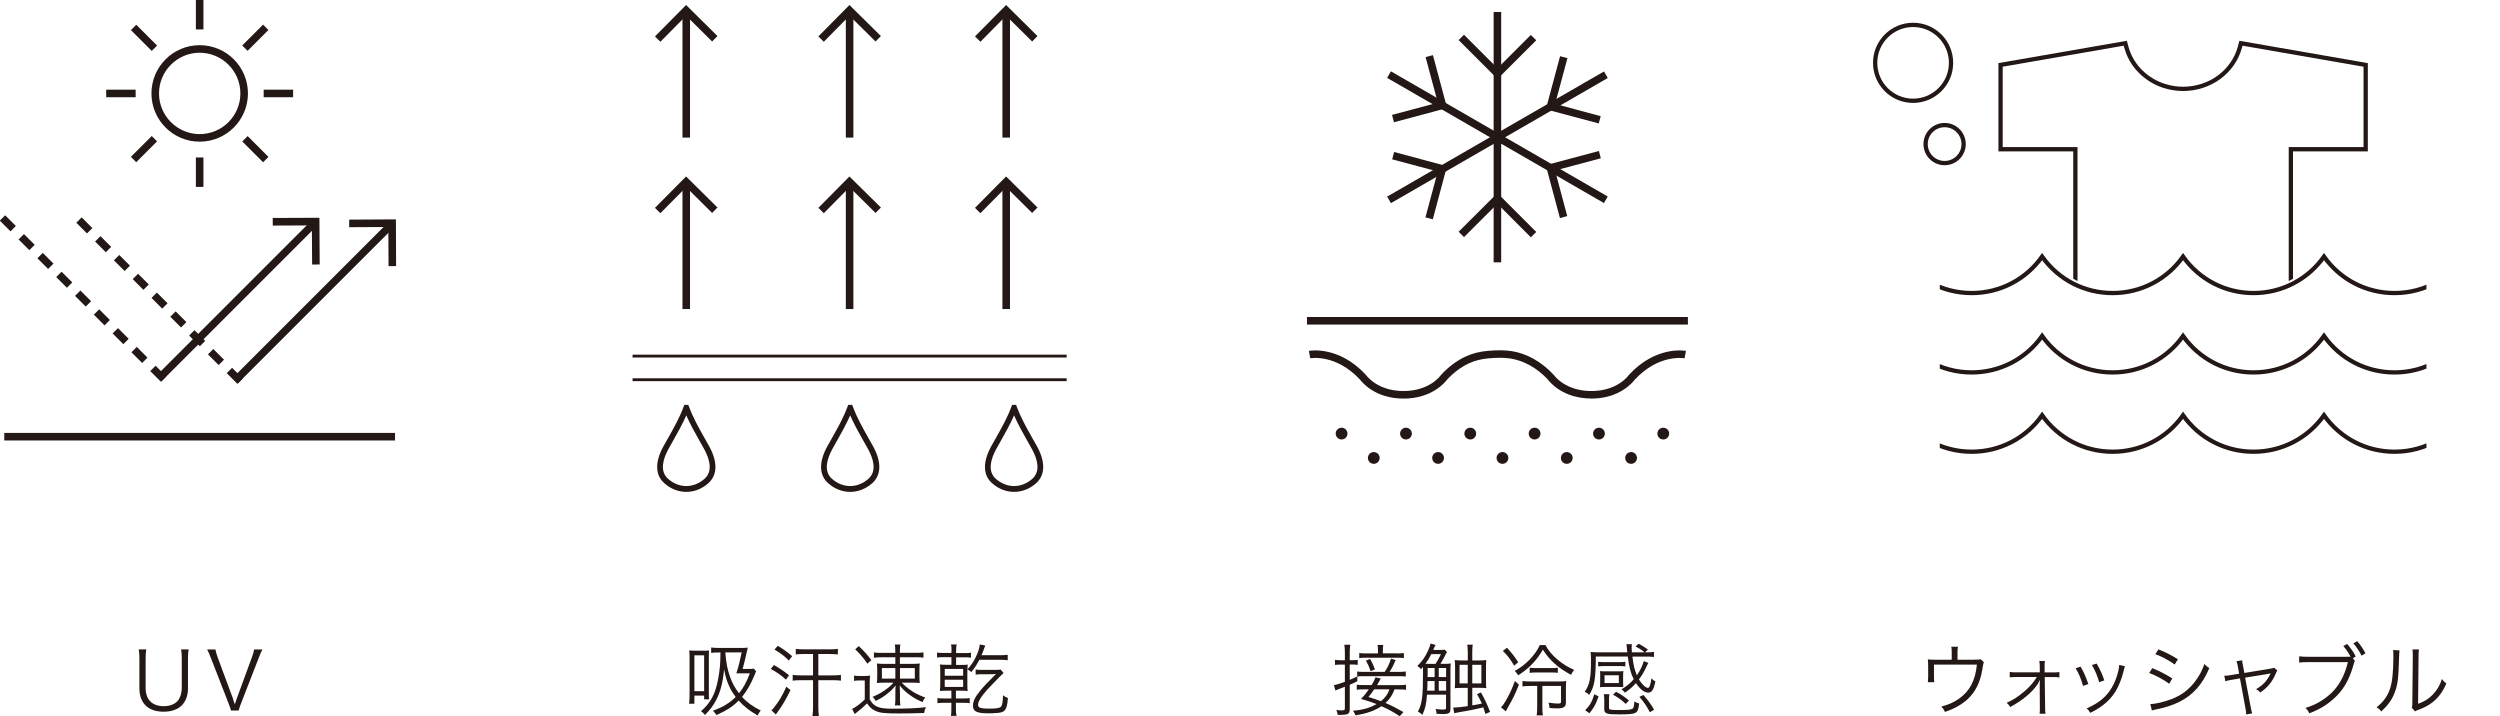 <?xml version="1.0" encoding="UTF-8"?>
<svg id="b" data-name="Layer 2" xmlns="http://www.w3.org/2000/svg" width="373.57" height="107.03" xmlns:xlink="http://www.w3.org/1999/xlink" viewBox="0 0 373.57 107.03">
  <defs>
    <style>
      .f, .g, .h {
        fill: none;
      }

      .i {
        fill: #fff;
      }

      .j {
        fill: #231815;
      }

      .g {
        stroke-width: .64px;
      }

      .g, .h {
        stroke: #231815;
        stroke-miterlimit: 10;
      }

      .h {
        stroke-width: .43px;
      }

      .k {
        clip-path: url(#e);
      }

      .l {
        clip-path: url(#d);
      }
    </style>
    <clipPath id="d">
      <path class="f" d="m284.1,37.2c2.15,3.57,6.06,5.97,10.53,5.97s8.37-2.39,10.53-5.96c2.16,3.57,6.06,5.96,10.53,5.96s8.37-2.39,10.53-5.96c2.16,3.57,6.06,5.96,10.53,5.96s8.37-2.39,10.53-5.96c2.16,3.57,6.06,5.96,10.53,5.96s8.38-2.4,10.53-5.97l5.23-6.51V5.19h-94.01v24.64l4.54,7.38Z"/>
    </clipPath>
    <clipPath id="e">
      <rect class="f" x="289.86" y="3.5" width="72.72" height="65.81"/>
    </clipPath>
  </defs>
  <g id="c" data-name="img">
    <g>
      <g>
        <g>
          <path class="j" d="m28.19,97.04c-.07.42-.1.76-.1,1.36v4.45c0,1.06-.32,1.93-.92,2.55-.6.61-1.56.95-2.72.95s-2.13-.34-2.73-.97c-.59-.61-.89-1.48-.89-2.53v-4.43c0-.61-.02-.96-.1-1.38h1.13c-.07.38-.1.74-.1,1.38v4.39c0,1.73.98,2.71,2.7,2.71.92,0,1.65-.29,2.1-.8.38-.47.6-1.14.6-1.91v-4.39c0-.6-.02-.96-.1-1.38h1.13Z"/>
          <path class="j" d="m34.8,104.41c.05.13.17.48.29.84.12-.37.19-.59.28-.84l2.25-6.14c.22-.56.31-.91.35-1.22h1.25c-.19.32-.31.61-.61,1.39l-2.57,6.61c-.2.53-.31.86-.37,1.12h-1.16c-.05-.25-.13-.49-.38-1.12l-2.57-6.61c-.26-.7-.47-1.14-.61-1.39h1.24c.07.38.19.78.35,1.22l2.28,6.14Z"/>
        </g>
        <g>
          <rect class="j" x=".64" y="64.69" width="58.39" height="1.13"/>
          <g>
            <path class="j" d="m24.05,57.05l-1.6-1.6.8-.8,1.6,1.6-.8.8Zm-2.81-2.81l-1.6-1.6.8-.8,1.6,1.6-.8.8Zm-2.81-2.81l-1.6-1.6.8-.8,1.6,1.6-.8.8Zm-2.81-2.81l-1.6-1.6.8-.8,1.6,1.6-.8.8Zm-2.81-2.81l-1.6-1.6.8-.8,1.6,1.6-.8.8Zm-2.81-2.81l-1.6-1.6.8-.8,1.6,1.6-.8.8Zm-2.81-2.81l-1.6-1.6.8-.8,1.6,1.6-.8.8Zm-2.81-2.81l-1.6-1.6.8-.8,1.6,1.6-.8.8Zm-2.81-2.81l-1.6-1.6.8-.8,1.6,1.6-.8.8Z"/>
            <path class="j" d="m35.48,57.36l-1.6-1.6.8-.8,1.6,1.6-.8.8Zm-2.81-2.81l-1.6-1.6.8-.8,1.6,1.6-.8.8Zm-2.81-2.81l-1.6-1.6.8-.8,1.6,1.6-.8.8Zm-2.81-2.81l-1.6-1.6.8-.8,1.6,1.6-.8.8Zm-2.81-2.81l-1.6-1.6.8-.8,1.6,1.6-.8.8Zm-2.81-2.81l-1.6-1.6.8-.8,1.6,1.6-.8.8Zm-2.81-2.81l-1.6-1.6.8-.8,1.6,1.6-.8.8Zm-2.81-2.81l-1.6-1.6.8-.8,1.6,1.6-.8.8Zm-2.81-2.81l-1.6-1.6.8-.8,1.6,1.6-.8.8Z"/>
            <rect class="j" x="18.9" y="44.26" width="33.16" height="1.13" transform="translate(-21.31 38.22) rotate(-45)"/>
            <polygon class="j" points="46.64 39.53 46.6 33.68 40.76 33.71 40.75 32.57 47.73 32.54 47.77 39.52 46.64 39.53"/>
            <rect class="j" x="30.32" y="44.57" width="33.16" height="1.13" transform="translate(-18.18 46.38) rotate(-45)"/>
            <polygon class="j" points="58.06 39.77 58.03 33.92 52.18 33.95 52.18 32.82 59.16 32.78 59.19 39.76 58.06 39.77"/>
          </g>
          <g>
            <path class="j" d="m29.84,21.17c-3.98,0-7.21-3.23-7.21-7.21s3.23-7.21,7.21-7.21,7.21,3.23,7.21,7.21-3.24,7.21-7.21,7.21Zm0-13.29c-3.35,0-6.08,2.73-6.08,6.08s2.73,6.08,6.08,6.08,6.08-2.73,6.08-6.08-2.73-6.08-6.08-6.08Z"/>
            <rect class="j" x="29.27" y="0" width="1.13" height="4.4"/>
            <rect class="j" x="20.95" y="3.45" width="1.13" height="4.4" transform="translate(2.31 16.87) rotate(-45)"/>
            <rect class="j" x="15.87" y="13.4" width="4.4" height="1.13"/>
            <rect class="j" x="19.32" y="21.72" width="4.4" height="1.13" transform="translate(-9.46 21.74) rotate(-45)"/>
            <rect class="j" x="29.27" y="23.53" width="1.13" height="4.4"/>
            <rect class="j" x="37.59" y="20.09" width="1.13" height="4.4" transform="translate(-4.58 33.51) rotate(-45)"/>
            <rect class="j" x="39.4" y="13.4" width="4.4" height="1.13"/>
            <rect class="j" x="35.96" y="5.08" width="4.4" height="1.13" transform="translate(7.18 28.63) rotate(-45)"/>
          </g>
        </g>
      </g>
      <g>
        <g>
          <path class="j" d="m202.85,101.78c-.48.25-.67.33-1.16.54v3.68c0,.43-.13.65-.45.74-.18.05-.6.09-.96.09-.12,0-.21,0-.4-.02-.05-.31-.08-.47-.2-.73.29.05.59.07.8.07.38,0,.48-.06.48-.28v-3.26c-.42.16-.53.21-.77.31-.3.11-.49.18-.65.26l-.21-.81c.38-.05.76-.18,1.63-.49v-2.57h-.61c-.33,0-.6.01-.87.05v-.77c.28.05.54.07.88.07h.6v-1.13c0-.49-.02-.81-.08-1.19h.89c-.06.35-.08.69-.08,1.17v1.14h.38c.41,0,.54-.01.81-.05v.75c-.23-.04-.46-.05-.8-.05h-.39v2.29c.46-.19.66-.28,1.11-.52v-.73c.23.05.54.06,1.04.06h3.07c.42-.62.67-1.14.95-1.98l.69.21c-.32.76-.55,1.22-.92,1.77h1.28c.57,0,.9-.01,1.15-.06v.76c-.26-.05-.59-.06-1.14-.06h-5.08c-.46,0-.77.01-1.02.05v.68Zm5.53,1.23c-.31.84-.7,1.44-1.35,2.04.95.4,1.48.67,2.68,1.35l-.55.62c-1.11-.72-1.67-1.02-2.73-1.49-1.06.69-2.21,1.09-3.88,1.37-.11-.29-.19-.43-.39-.69,1.49-.13,2.55-.43,3.53-1-.8-.32-1.23-.46-2.32-.77.49-.5.74-.8,1.17-1.43h-.7c-.53,0-.82.01-1.1.06v-.76c.28.05.58.06,1.1.06h1.13c.28-.47.47-.86.56-1.16l.8.18c-.08.16-.15.28-.56.99h3.19c.56,0,.89-.01,1.14-.06v.76c-.27-.05-.58-.06-1.13-.06h-.58Zm.23-5.37c.59,0,.9-.01,1.17-.06v.76c-.25-.05-.57-.06-1.14-.06h-4.4c-.55,0-.87.01-1.13.06v-.76c.28.05.59.06,1.16.06h1.64v-.38c0-.35-.02-.66-.07-.89h.86c-.05.32-.06.57-.06.9v.36h1.96Zm-3.87.83c.33.59.48.93.72,1.56l-.66.25c-.21-.63-.35-.95-.69-1.56l.63-.25Zm.6,4.54c-.38.55-.52.74-.86,1.14.92.28,1.26.4,1.87.63.66-.54,1.01-1.03,1.27-1.77h-2.28Z"/>
          <path class="j" d="m215.71,99.2c.45,0,.73-.01,1.08-.06-.04.26-.05.57-.05,1.04v5.69c0,.7-.2.83-1.21.83-.21,0-.28,0-.87-.04-.01-.27-.05-.46-.14-.72.45.06.87.09,1.09.09.39,0,.47-.05.47-.25v-1.98h-2.85c-.09,1.42-.27,2.15-.69,3.02-.29-.27-.34-.31-.67-.49.62-1.11.77-2.22.77-5.78q0-.49-.01-.9s-.13.15-.28.35c-.13-.16-.29-.31-.56-.49.73-.7,1.2-1.38,1.62-2.33.2-.45.32-.79.36-1.02l.75.21c-.06.09-.18.34-.36.75h1.06c.4,0,.53-.01.67-.04l.34.36c-.11.16-.18.28-.41.74-.19.36-.42.77-.58,1.01h.47Zm-1.2,0c.32-.48.52-.86.8-1.45h-1.44c-.29.59-.48.89-.87,1.44.33.01.4.01.8.01h.72Zm-.14,4.01v-1.44h-1.06c-.01.63-.01.87-.05,1.44h1.1Zm-1.04-3.39v1.35s1.04,0,1.04,0v-1.35h-1.04Zm2.76,0h-1.1v1.35h1.1v-1.35Zm0,1.95h-1.1v1.44h1.1v-1.44Zm3.23-4.41c0-.42-.02-.68-.07-1.03h.82c-.05.33-.07.59-.07,1.03v1.33h1c.43,0,.75-.01,1.1-.06-.04.29-.05.61-.05,1.14v1.92c0,.59.01.87.05,1.14-.32-.04-.58-.05-1.08-.05h-1.02v2.62c.67-.11.84-.14,1.43-.27-.19-.45-.33-.7-.72-1.41l.59-.25c.66,1.21.87,1.65,1.36,2.91l-.69.31c-.16-.53-.22-.72-.32-.99-1.49.36-2.29.52-3.59.72-.32.05-.48.08-.76.15l-.15-.84c.52,0,1.06-.05,2.17-.21v-2.73h-.84c-.5,0-.77.01-1.1.05.04-.31.05-.67.05-1.13v-1.94c0-.46-.01-.83-.05-1.14.38.05.67.06,1.09.06h.86v-1.33Zm-1.22,1.98v2.78h1.22v-2.78h-1.22Zm3.26,2.78v-2.78h-1.36v2.78h1.36Z"/>
          <path class="j" d="m226.96,102.31c-.53,1.37-.81,1.97-1.7,3.51-.08.14-.15.28-.25.48l-.72-.61c.31-.32.46-.53.75-1.04.6-1.07.89-1.71,1.33-2.89l.59.55Zm-1.78-5.52c.75.81,1.09,1.26,1.69,2.16l-.61.52c-.59-.99-.96-1.47-1.69-2.21l.61-.47Zm5.75-.4c.4.76,1.02,1.53,1.87,2.22.72.61,1.48,1.08,2.42,1.49-.21.26-.34.46-.46.74-1.91-1.01-3.27-2.23-4.21-3.77-.93,1.62-2.01,2.75-3.68,3.84-.21-.32-.31-.43-.53-.65,1.61-.86,3.09-2.38,3.75-3.87h.84Zm-2.16,6.11c-.57,0-.87.01-1.27.07v-.81c.38.06.66.07,1.27.07h4.07c.67,0,.93-.01,1.2-.06-.04.29-.05.6-.05,1.19v2.01c0,.67-.32.88-1.31.88-.31,0-.69-.02-1.14-.06-.01-.29-.06-.52-.15-.8.58.09,1.04.14,1.41.14s.46-.06.46-.28v-2.35h-2.79v3.02c0,.69.02,1.04.08,1.38h-.93c.06-.33.08-.72.08-1.38v-3.02h-.93Zm-.2-2.73c.28.05.45.06.82.06h2.58c.38,0,.54-.01.81-.06v.77c-.28-.04-.48-.05-.84-.05h-2.52c-.38,0-.57.01-.84.06v-.79Z"/>
          <path class="j" d="m246.31,99.05c-.07.14-.08.16-.32.63-.41.87-.63,1.24-1.09,1.84.47.76,1.01,1.27,1.35,1.27.22,0,.39-.45.52-1.43.21.22.33.33.59.47-.25,1.22-.54,1.67-1.09,1.67s-1.24-.54-1.81-1.42c-.54.59-.95.95-1.65,1.42-.18-.22-.29-.33-.52-.49.75-.45,1.23-.83,1.83-1.51-.45-.89-.68-1.8-.88-3.39h-4.78c-.01,3.39-.21,4.52-1,5.73-.2-.22-.35-.33-.66-.47.75-1.08.94-2.02.94-4.81,0-.45-.02-.79-.06-1.14.38.04.82.06,1.38.06h4.1l-.07-.75c-.01-.19-.02-.27-.07-.47h.83c-.02.19-.04.33-.04.55,0,.18.01.34.04.67h1.9c-.43-.36-.79-.59-1.36-.89l.48-.4c.62.34.9.52,1.38.88l-.43.41c.73,0,1.01-.01,1.33-.07v.76c-.38-.05-.68-.06-1.31-.06h-1.91c.15,1.29.33,2.04.66,2.8.49-.7.86-1.43,1.03-2.12l.69.27Zm-7.44,5.01c-.41,1.2-.7,1.72-1.37,2.52l-.63-.45c.74-.77,1.01-1.24,1.36-2.39l.65.32Zm4-4.48c-.27-.04-.52-.05-.9-.05h-2.24c-.39,0-.61.01-.92.05v-.69c.27.04.5.05.92.05h2.24c.4,0,.63-.01.9-.05v.69Zm-3.75,1.36c0-.27-.01-.45-.04-.66.22.02.46.04.8.04h1.89c.35,0,.57-.01.81-.04-.02.19-.04.38-.04.65v1.07c0,.27,0,.33.02.67-.28-.02-.35-.02-.79-.02h-1.91c-.39,0-.58.01-.79.04.02-.16.04-.39.04-.66v-1.08Zm1.31,4.85c0,.27.16.31,1.7.31,1.27,0,1.72-.07,1.89-.27.12-.14.18-.48.19-1.01.28.16.4.21.72.29-.16,1.56-.32,1.64-3.05,1.64-1.84,0-2.16-.12-2.16-.81v-1.34c0-.39-.02-.59-.07-.87h.84c-.05.28-.06.46-.06.8v1.26Zm-.67-3.72h2.14v-1.17h-2.14v1.17Zm3.17,3.11c-.66-.61-.96-.83-1.9-1.38l.46-.43c.81.43,1.24.74,1.92,1.31l-.48.5Zm2.64-1.34c.7.81,1.06,1.29,1.6,2.21l-.63.38c-.56-1.04-.85-1.46-1.57-2.3l.61-.28Z"/>
        </g>
        <g>
          <g>
            <rect class="j" x="195.3" y="47.37" width="56.92" height="1.13"/>
            <path class="j" d="m237.8,59.55c-4.27,0-6.23-2.47-6.49-2.82-1.62-1.74-3.62-2.86-5.63-3.16-.89-.13-1.87-.14-3.17-.03-1.11.09-2.11.34-2.96.73-1.2.55-2.32,1.38-3.33,2.47-.26.35-2.22,2.82-6.49,2.82s-6.23-2.47-6.49-2.82c-3.58-3.85-7.29-3.23-7.45-3.2l-.21-1.11c.18-.03,4.48-.79,8.51,3.57l.05.06c.07.09,1.7,2.37,5.58,2.37s5.52-2.27,5.58-2.37l.05-.06c1.12-1.21,2.37-2.14,3.71-2.75.97-.45,2.1-.73,3.34-.83,1.4-.12,2.46-.1,3.44.04,2.28.34,4.53,1.6,6.32,3.54l.05.06c.07.09,1.7,2.37,5.58,2.37s5.52-2.27,5.58-2.37l.05-.06c4.03-4.36,8.33-3.6,8.51-3.57l-.21,1.11c-.16-.03-3.87-.65-7.45,3.2-.26.35-2.22,2.82-6.49,2.82Z"/>
            <circle class="j" cx="200.47" cy="64.79" r=".88"/>
            <circle class="j" cx="210.09" cy="64.79" r=".88"/>
            <circle class="j" cx="219.7" cy="64.79" r=".88"/>
            <circle class="j" cx="229.31" cy="64.79" r=".88"/>
            <circle class="j" cx="238.93" cy="64.79" r=".88"/>
            <circle class="j" cx="248.54" cy="64.79" r=".88"/>
            <circle class="j" cx="205.28" cy="68.43" r=".88"/>
            <circle class="j" cx="214.89" cy="68.43" r=".88"/>
            <circle class="j" cx="224.51" cy="68.43" r=".88"/>
            <circle class="j" cx="234.12" cy="68.43" r=".88"/>
            <circle class="j" cx="243.73" cy="68.43" r=".88"/>
          </g>
          <g>
            <g>
              <rect class="j" x="223.19" y="1.79" width="1.13" height="37.41"/>
              <polygon class="j" points="223.77 11.8 217.96 5.99 218.76 5.19 223.77 10.2 228.75 5.22 229.56 6.02 223.77 11.8"/>
              <polygon class="j" points="228.75 35.46 223.75 30.45 218.76 35.43 217.96 34.63 223.75 28.85 229.56 34.66 228.75 35.46"/>
            </g>
            <g>
              <g>
                <line class="i" x1="207.56" y1="11.14" x2="239.96" y2="29.85"/>
                <rect class="j" x="223.19" y="1.79" width="1.13" height="37.41" transform="translate(94.13 204.03) rotate(-60)"/>
              </g>
              <polygon class="j" points="208.3 18.27 208.01 17.17 214.85 15.34 213.02 8.53 214.12 8.24 216.24 16.14 208.3 18.27"/>
              <polygon class="j" points="233.1 32.59 230.98 24.68 238.92 22.56 239.21 23.65 232.37 25.48 234.19 32.29 233.1 32.59"/>
            </g>
            <g>
              <g>
                <line class="i" x1="207.56" y1="29.85" x2="239.96" y2="11.14"/>
                <rect class="j" x="205.05" y="19.93" width="37.41" height="1.13" transform="translate(19.72 114.61) rotate(-29.99)"/>
              </g>
              <polygon class="j" points="214.1 32.77 213 32.48 214.84 25.63 208.03 23.81 208.32 22.71 216.22 24.83 214.1 32.77"/>
              <polygon class="j" points="238.9 18.45 230.99 16.33 233.12 8.4 234.22 8.69 232.38 15.53 239.19 17.36 238.9 18.45"/>
            </g>
          </g>
        </g>
      </g>
      <g>
        <g>
          <path class="j" d="m105.09,97.24c.35,0,.59-.01.87-.04-.04.26-.04.43-.04,1.11v5.09c0,.67,0,.86.04,1.1h-.74v-.56h-1.46v1.22h-.79c.05-.4.07-.76.07-1.3v-5.54c0-.46-.01-.76-.05-1.13.28.02.55.04.92.04h1.17Zm-1.33,6.04h1.46v-5.36h-1.46v5.36Zm9.23-2.97c-.08.14-.11.2-.23.54-.52,1.28-1.14,2.38-1.88,3.29.73.8,1.63,1.45,2.8,2.03-.22.26-.34.45-.46.74-1.26-.73-2.01-1.31-2.84-2.23-.88.89-1.71,1.44-3.32,2.17-.18-.27-.29-.42-.53-.65,1.49-.54,2.48-1.14,3.4-2.05-.43-.59-.72-1.04-.97-1.61-.38-.84-.55-1.44-.76-2.53-.2,2.07-.54,3.37-1.22,4.66-.4.76-.86,1.37-1.63,2.17-.2-.25-.35-.39-.6-.57,1.09-.96,1.73-1.9,2.17-3.23.29-.87.54-2.16.67-3.59q.04-.43.07-1.95h-.26c-.55,0-.79.01-1.13.06v-.81c.34.05.69.07,1.21.07h3.17c.5,0,.79-.01,1.09-.05-.05.15-.08.31-.14.6-.19.92-.39,1.71-.63,2.59h.74c.48,0,.73-.01.92-.05l.36.4Zm-4.61-2.82c.14,1.64.31,2.48.69,3.6.34.97.72,1.67,1.36,2.5.67-.83,1.11-1.64,1.62-2.98h-1.28c-.36,0-.48,0-.74.01.34-1.06.5-1.72.8-3.13h-2.45Z"/>
          <path class="j" d="m115.63,99.37c.89.5,1.46.88,2.28,1.53l-.47.66c-.77-.7-1.29-1.07-2.26-1.6l.46-.59Zm2.49,3.74c-.63,1.33-1.27,2.41-1.95,3.32-.05.06-.12.16-.23.34l-.67-.63c.2-.18.23-.21.43-.46.69-.87,1.23-1.78,1.8-3.06l.62.49Zm-1.9-6.61c.86.52,1.36.88,2.15,1.55l-.49.65c-.67-.67-1.23-1.09-2.15-1.64l.49-.55Zm3.95,1.23c-.56,0-.92.01-1.26.06v-.83c.32.05.74.07,1.24.07h3.83c.5,0,.89-.02,1.22-.07v.83c-.39-.04-.77-.06-1.22-.06h-1.7v3.19h2.08c.56,0,.94-.02,1.3-.07v.86c-.39-.05-.77-.07-1.3-.07h-2.08v3.94c0,.56.02,1.02.08,1.41h-.95c.06-.52.08-.82.08-1.41v-3.94h-1.8c-.47,0-.88.02-1.24.07v-.86c.35.05.75.07,1.24.07h1.8v-3.19h-1.33Z"/>
          <path class="j" d="m127.64,100.95c.28.05.47.06.9.06h.58c.35,0,.61-.01.9-.06-.05.38-.06.66-.06,1.24v2.29c.56,1.09,1.34,1.42,3.27,1.42,2.29,0,4-.08,5.13-.23-.18.41-.2.48-.27.87-1.21.05-2.5.07-3.83.07-2.04,0-2.69-.07-3.36-.35-.58-.25-.94-.56-1.34-1.16-.54.55-.83.8-1.38,1.22-.15.12-.28.22-.46.38l-.39-.77c.54-.25,1.26-.79,1.89-1.41v-2.84h-.74c-.39,0-.56.01-.86.06v-.77Zm.69-4.4c.79.75,1.22,1.23,1.88,2.09l-.6.53c-.63-.92-1.06-1.41-1.82-2.15l.54-.47Zm3.33,1.67c-.52,0-.77.01-1.07.07v-.8c.31.06.56.07,1.13.07h2.06v-.39c0-.32-.02-.62-.07-.86h.83c-.05.26-.07.5-.07.83v.41h2.45c.54,0,.76-.01,1.07-.07v.8c-.3-.06-.52-.07-1-.07h-2.52v.99h1.87c.45,0,.76-.01,1.1-.06-.04.32-.05.56-.05,1.06v.76c0,.53.01.79.05,1.1-.28-.04-.58-.05-1.13-.05h-1.57c.52.5.7.67,1.09.95.75.56,1.34.86,2.42,1.27-.2.26-.28.4-.4.69-.95-.43-1.4-.69-2.1-1.22-.55-.43-.82-.68-1.31-1.28.02.27.04.65.04,1.03v1.01c0,.38.02.65.07.95h-.83c.05-.29.07-.57.07-.95v-1.02c0-.48.01-.7.05-1.01-.45.54-.69.79-1.17,1.16-.56.46-.96.72-1.81,1.15-.16-.28-.25-.39-.47-.61.99-.42,1.61-.79,2.35-1.38.27-.22.42-.36.77-.74h-1.35c-.53,0-.82.01-1.13.05.04-.35.05-.62.05-1.08v-.73c0-.47-.01-.75-.05-1.11.35.05.67.06,1.14.06h1.62v-.99h-2.12Zm.12,1.61v1.57h2.01v-1.57h-2.01Zm2.7,1.57h2.22v-1.57h-2.22v1.57Z"/>
          <path class="j" d="m142.19,97.27c0-.48-.02-.72-.08-.97h.84c-.06.31-.08.54-.08.97v.32h1.19c.5,0,.74-.01,1.03-.06v.75c-.32-.05-.52-.06-1.01-.06h-1.21v1.14h.66c.56,0,.84-.01,1.08-.05-.02.19-.04.39-.04.7.49-.53.88-1.09,1.21-1.77.38-.77.55-1.29.63-1.94l.81.16c-.06.13-.09.22-.18.49-.16.48-.18.49-.38.96h2.73c.52,0,.86-.02,1.19-.07v.82c-.34-.05-.73-.07-1.19-.07h-3.04c-.41.76-.66,1.15-1.21,1.84-.2-.19-.34-.28-.59-.41v2.14c0,.67.01.89.04,1.1-.25-.04-.56-.05-1.08-.05h-.67v1.16h1.04c.49,0,.74-.01,1.02-.06v.77c-.31-.05-.52-.06-1.02-.06h-1.04v.88c0,.48.02.75.09,1.07h-.84c.06-.28.07-.53.07-1.07v-.88h-1.07c-.47,0-.73.01-1.01.06v-.77c.29.05.53.06,1.01.06h1.07v-1.16h-.62c-.47,0-.74.01-1.09.05.04-.34.05-.65.05-1.13v-1.74c0-.48-.01-.76-.05-1.1.29.04.55.05,1.09.05h.63v-1.14h-1.14c-.48,0-.72.01-1.01.06v-.75c.31.05.53.06,1.02.06h1.13v-.32Zm-1.02,3.7h2.75v-1.01h-2.75v1.01Zm0,1.68h2.75v-1.08h-2.75v1.08Zm8.79-2.08q-.49.45-1.3,1.29c-1.16,1.2-1.3,1.36-1.74,1.91-.55.72-.77,1.15-.77,1.55,0,.18.09.33.26.42.2.09.72.15,1.42.15.9,0,1.44-.07,1.67-.22.25-.19.35-.69.38-1.77.27.19.49.31.73.4-.07,1.09-.23,1.63-.56,1.92-.21.18-.48.26-.95.31-.43.04-.97.06-1.36.06-1.78,0-2.35-.27-2.35-1.14,0-.67.31-1.3,1.08-2.24.54-.65,1.03-1.17,2.36-2.5-.28.02-.55.04-1,.04h-1.09c-.45,0-.66.01-.95.06v-.77c.28.05.49.06.96.06h1.9c.42,0,.67-.01.88-.05l.45.53Z"/>
        </g>
        <g>
          <g>
            <line class="h" x1="94.52" y1="53.21" x2="159.39" y2="53.21"/>
            <line class="h" x1="94.52" y1="56.74" x2="159.39" y2="56.74"/>
          </g>
          <path class="j" d="m151.53,73.5h0c-1.18,0-2.31-.44-3.26-1.27-1.4-1.21-1.45-3.18-.16-5.53.23-.42.47-.84.71-1.26.84-1.49,1.71-3.03,2.31-4.66l.1-.28h.6l.11.28c.6,1.63,1.47,3.17,2.31,4.66.24.42.47.84.71,1.26,1.29,2.35,1.23,4.31-.16,5.53-.95.83-2.08,1.27-3.26,1.27h0Zm0-11.43c-.58,1.32-1.28,2.57-1.97,3.79-.23.42-.47.83-.7,1.25-.76,1.39-1.38,3.29-.03,4.46.8.69,1.73,1.06,2.7,1.06.97,0,1.9-.37,2.7-1.06,1.36-1.18.73-3.08-.03-4.46-.23-.42-.47-.84-.7-1.25-.69-1.22-1.39-2.47-1.97-3.79Z"/>
          <path class="j" d="m127.04,73.5h0c-1.18,0-2.31-.44-3.26-1.27-1.4-1.21-1.45-3.18-.16-5.53.23-.42.47-.84.71-1.26.84-1.49,1.71-3.03,2.31-4.66l.1-.28h.6l.11.28c.6,1.63,1.47,3.17,2.31,4.66.24.42.47.84.71,1.26,1.29,2.35,1.23,4.31-.16,5.53-.95.83-2.08,1.27-3.26,1.27h0Zm0-11.43c-.58,1.32-1.28,2.57-1.97,3.79-.23.42-.47.83-.7,1.25-.76,1.39-1.38,3.29-.03,4.46.8.69,1.73,1.06,2.7,1.06.97,0,1.9-.37,2.7-1.06,1.36-1.18.73-3.08-.03-4.46-.23-.42-.47-.84-.7-1.25-.69-1.22-1.39-2.47-1.97-3.79Z"/>
          <path class="j" d="m102.55,73.5h0c-1.18,0-2.31-.44-3.26-1.27-1.4-1.21-1.45-3.18-.16-5.53.23-.42.47-.84.71-1.26.84-1.49,1.71-3.03,2.31-4.66l.1-.28h.6l.11.28c.6,1.63,1.47,3.17,2.31,4.66.24.42.47.84.71,1.26,1.29,2.35,1.23,4.31-.16,5.53-.95.83-2.08,1.27-3.26,1.27h0Zm0-11.43c-.58,1.32-1.28,2.57-1.97,3.79-.23.42-.47.83-.7,1.25-.76,1.39-1.38,3.29-.03,4.46.8.69,1.73,1.06,2.7,1.06.97,0,1.9-.37,2.7-1.06,1.36-1.18.73-3.08-.03-4.46-.23-.42-.47-.84-.7-1.25-.69-1.22-1.39-2.47-1.97-3.79Z"/>
          <g>
            <rect class="j" x="126.39" y="27.15" width="1.13" height="19.03"/>
            <polygon class="j" points="123.1 31.86 122.29 31.06 126.93 26.37 131.63 31.01 130.83 31.82 126.94 27.97 123.1 31.86"/>
          </g>
          <g>
            <rect class="j" x="101.98" y="27.15" width="1.13" height="19.03"/>
            <polygon class="j" points="98.68 31.86 97.87 31.06 102.52 26.37 107.21 31.01 106.41 31.82 102.53 27.97 98.68 31.86"/>
          </g>
          <g>
            <rect class="j" x="149.79" y="27.15" width="1.13" height="19.03"/>
            <polygon class="j" points="146.5 31.86 145.69 31.06 150.34 26.37 155.03 31.01 154.23 31.82 150.34 27.97 146.5 31.86"/>
          </g>
          <g>
            <rect class="j" x="126.39" y="1.53" width="1.13" height="19.03"/>
            <polygon class="j" points="123.1 6.24 122.29 5.44 126.93 .75 131.63 5.39 130.83 6.2 126.94 2.35 123.1 6.24"/>
          </g>
          <g>
            <rect class="j" x="101.98" y="1.53" width="1.13" height="19.03"/>
            <polygon class="j" points="98.68 6.24 97.87 5.44 102.52 .75 107.21 5.39 106.41 6.2 102.53 2.35 98.68 6.24"/>
          </g>
          <g>
            <rect class="j" x="149.79" y="1.53" width="1.13" height="19.03"/>
            <polygon class="j" points="146.5 6.24 145.69 5.44 150.34 .75 155.03 5.39 154.23 6.2 150.34 2.35 146.5 6.24"/>
          </g>
        </g>
      </g>
      <g>
        <g>
          <path class="j" d="m294.98,98.57c.73,0,.77,0,.99-.07l.48.46q-.11.19-.26,1.19c-.28,1.77-1,3.22-2.12,4.28-.89.83-2.03,1.48-3.44,1.95-.16-.35-.23-.47-.54-.8,1.11-.29,1.81-.61,2.59-1.14,1.64-1.14,2.5-2.75,2.72-5.13h-6.41v1.76c0,.38.01.65.04.87h-.96c.02-.2.05-.57.05-.88v-1.58c0-.36-.01-.67-.05-.95.36.04.63.05,1.08.05h2.49v-1.19c0-.34-.01-.47-.06-.75h.99c-.04.22-.06.46-.06.74v1.2h2.48Z"/>
          <path class="j" d="m301.37,101.16c-.49,0-.79.01-1.06.06v-.82c.31.06.49.07,1.04.07h3.45v-.82c-.01-.43-.02-.62-.07-.88h.84c-.04.21-.05.38-.05.65v1.06h1.15c.55,0,.75-.01,1.06-.06v.81c-.28-.05-.59-.06-1.06-.06h-1.13l.06,4.56c0,.54.01.65.06.92h-.89c.04-.31.04-.46.04-.87v-.05l-.02-3.5s.02-.32.05-.66t-.06.13c-.63,1.33-2.3,2.83-4.4,3.95-.18-.29-.26-.4-.53-.63.94-.41,1.78-.96,2.69-1.74.79-.69,1.35-1.34,1.82-2.12h-2.99Z"/>
          <path class="j" d="m310.9,99.62c.47.81.73,1.36,1.16,2.6l-.8.27c-.28-1.03-.61-1.82-1.1-2.63l.74-.25Zm6.62-.07q-.07.19-.26.95c-.19.82-.61,1.9-1.03,2.63-.83,1.43-2.06,2.51-3.88,3.39-.18-.29-.27-.41-.54-.66,1.81-.81,2.91-1.71,3.72-3.06.45-.74.79-1.62,1-2.52.08-.39.13-.66.13-.8v-.12l.87.19Zm-4.22-.4c.62,1.11.83,1.58,1.14,2.52l-.77.27c-.21-.83-.57-1.69-1.08-2.57l.72-.22Z"/>
          <path class="j" d="m321.62,99.84c1.11.46,1.96.89,2.98,1.54l-.46.79c-.86-.62-1.92-1.21-2.99-1.61l.47-.72Zm-.31,5.36c.76,0,1.98-.28,3.16-.73,1.46-.55,2.57-1.38,3.52-2.62.66-.86,1.04-1.6,1.41-2.63.29.31.41.41.73.62-1.02,2.44-2.45,4.04-4.52,5.06-.82.41-2.01.81-2.97,1.01-.19.04-.4.08-.63.13-.23.05-.28.07-.46.13l-.23-.97Zm1.22-8.17c1.15.47,1.91.86,2.91,1.48l-.48.79c-.81-.6-2.03-1.26-2.89-1.55l.46-.72Z"/>
          <path class="j" d="m334.41,99.66c-.12-.59-.12-.61-.22-.86l.86-.13c0,.23.01.27.13.88l.19,1.01,3.94-.65c.26-.05.36-.07.5-.14l.49.43c-.11.15-.15.23-.27.52-.5,1.19-1.21,2.03-2.28,2.76-.22-.25-.33-.33-.63-.5,1.03-.6,1.62-1.22,2.12-2.25.01-.04.02-.06.05-.11q-.13.04-.31.07l-3.5.57.84,4.41q.12.65.22.93l-.9.16c0-.28-.02-.53-.11-.94l-.82-4.45-1.16.2c-.49.07-.72.13-1.02.23l-.16-.83c.38,0,.6-.02,1.09-.11l1.13-.19-.19-1.03Z"/>
          <path class="j" d="m351.88,98.78c-.07.11-.09.15-.25.73-.63,2.17-1.5,3.64-2.88,4.87-1.1,1-2.21,1.65-3.68,2.21-.16-.36-.29-.53-.57-.81,1.57-.43,3.24-1.47,4.29-2.66.96-1.09,1.64-2.46,2.05-4.18h-5.97c-.68,0-.96.02-1.31.07v-.94c.42.06.69.07,1.33.07h5.67c.25,0,.4,0,.69-.01-.48-.83-.68-1.11-1.1-1.6l.59-.31c.6.72,1.03,1.35,1.27,1.88l-.43.26.32.42Zm.36-2.97c.53.63.82,1.07,1.23,1.81l-.6.35c-.25-.55-.74-1.29-1.21-1.84l.57-.32Z"/>
          <path class="j" d="m358.56,97.18q-.05.29-.07,1.01c-.09,3.18-.19,4.05-.63,5.23-.4,1.09-.96,1.88-2.03,2.9-.23-.31-.35-.41-.7-.63.96-.76,1.6-1.61,1.98-2.7.36-1.02.53-2.56.53-5.03,0-.42-.01-.56-.05-.83l.97.06Zm2.91-.13c-.06.28-.07.49-.07,1.03l-.07,7.09c.97-.36,1.57-.74,2.18-1.36.65-.67,1.1-1.44,1.38-2.35.25.32.34.42.66.68-.58,1.35-1.35,2.32-2.36,3.02-.52.35-.99.59-1.68.86q-.21.08-.38.14c-.14.06-.16.07-.27.13l-.47-.54c.07-.2.08-.29.08-.8l.07-6.86q0-.76-.05-1.04h.96Z"/>
        </g>
        <g>
          <circle class="g" cx="285.87" cy="9.39" r="5.67"/>
          <circle class="g" cx="290.58" cy="21.53" r="2.84"/>
          <g class="l">
            <path class="g" d="m310.12,56.93V22.3h-11.18v-12.6l18.64-3.24.16.6c.99,3.66,4.47,6.22,8.48,6.22s7.49-2.56,8.48-6.22l.16-.6,18.64,3.24v12.6h-11.18v34.63h-32.2Z"/>
          </g>
          <g class="k">
            <path class="g" d="m368.87,37.52c-2.37,3.93-6.51,6.27-11.07,6.27-4.23,0-8.1-2.02-10.53-5.44-2.43,3.42-6.3,5.44-10.53,5.44s-8.1-2.02-10.53-5.44c-2.43,3.42-6.3,5.44-10.53,5.44s-8.1-2.02-10.53-5.44c-2.43,3.42-6.3,5.44-10.53,5.44-4.56,0-8.7-2.34-11.07-6.27"/>
            <path class="g" d="m368.87,49.38c-2.37,3.93-6.51,6.27-11.07,6.27-4.23,0-8.1-2.02-10.53-5.44-2.43,3.42-6.3,5.44-10.53,5.44s-8.1-2.02-10.53-5.44c-2.43,3.42-6.3,5.44-10.53,5.44s-8.1-2.02-10.53-5.44c-2.43,3.42-6.3,5.44-10.53,5.44-4.56,0-8.7-2.34-11.07-6.27"/>
            <path class="g" d="m368.87,61.23c-2.37,3.93-6.51,6.27-11.07,6.27-4.23,0-8.1-2.02-10.53-5.44-2.43,3.42-6.3,5.44-10.53,5.44s-8.1-2.02-10.53-5.44c-2.43,3.42-6.3,5.44-10.53,5.44s-8.1-2.02-10.53-5.44c-2.43,3.42-6.3,5.44-10.53,5.44-4.56,0-8.7-2.34-11.07-6.27"/>
          </g>
        </g>
      </g>
    </g>
  </g>
</svg>